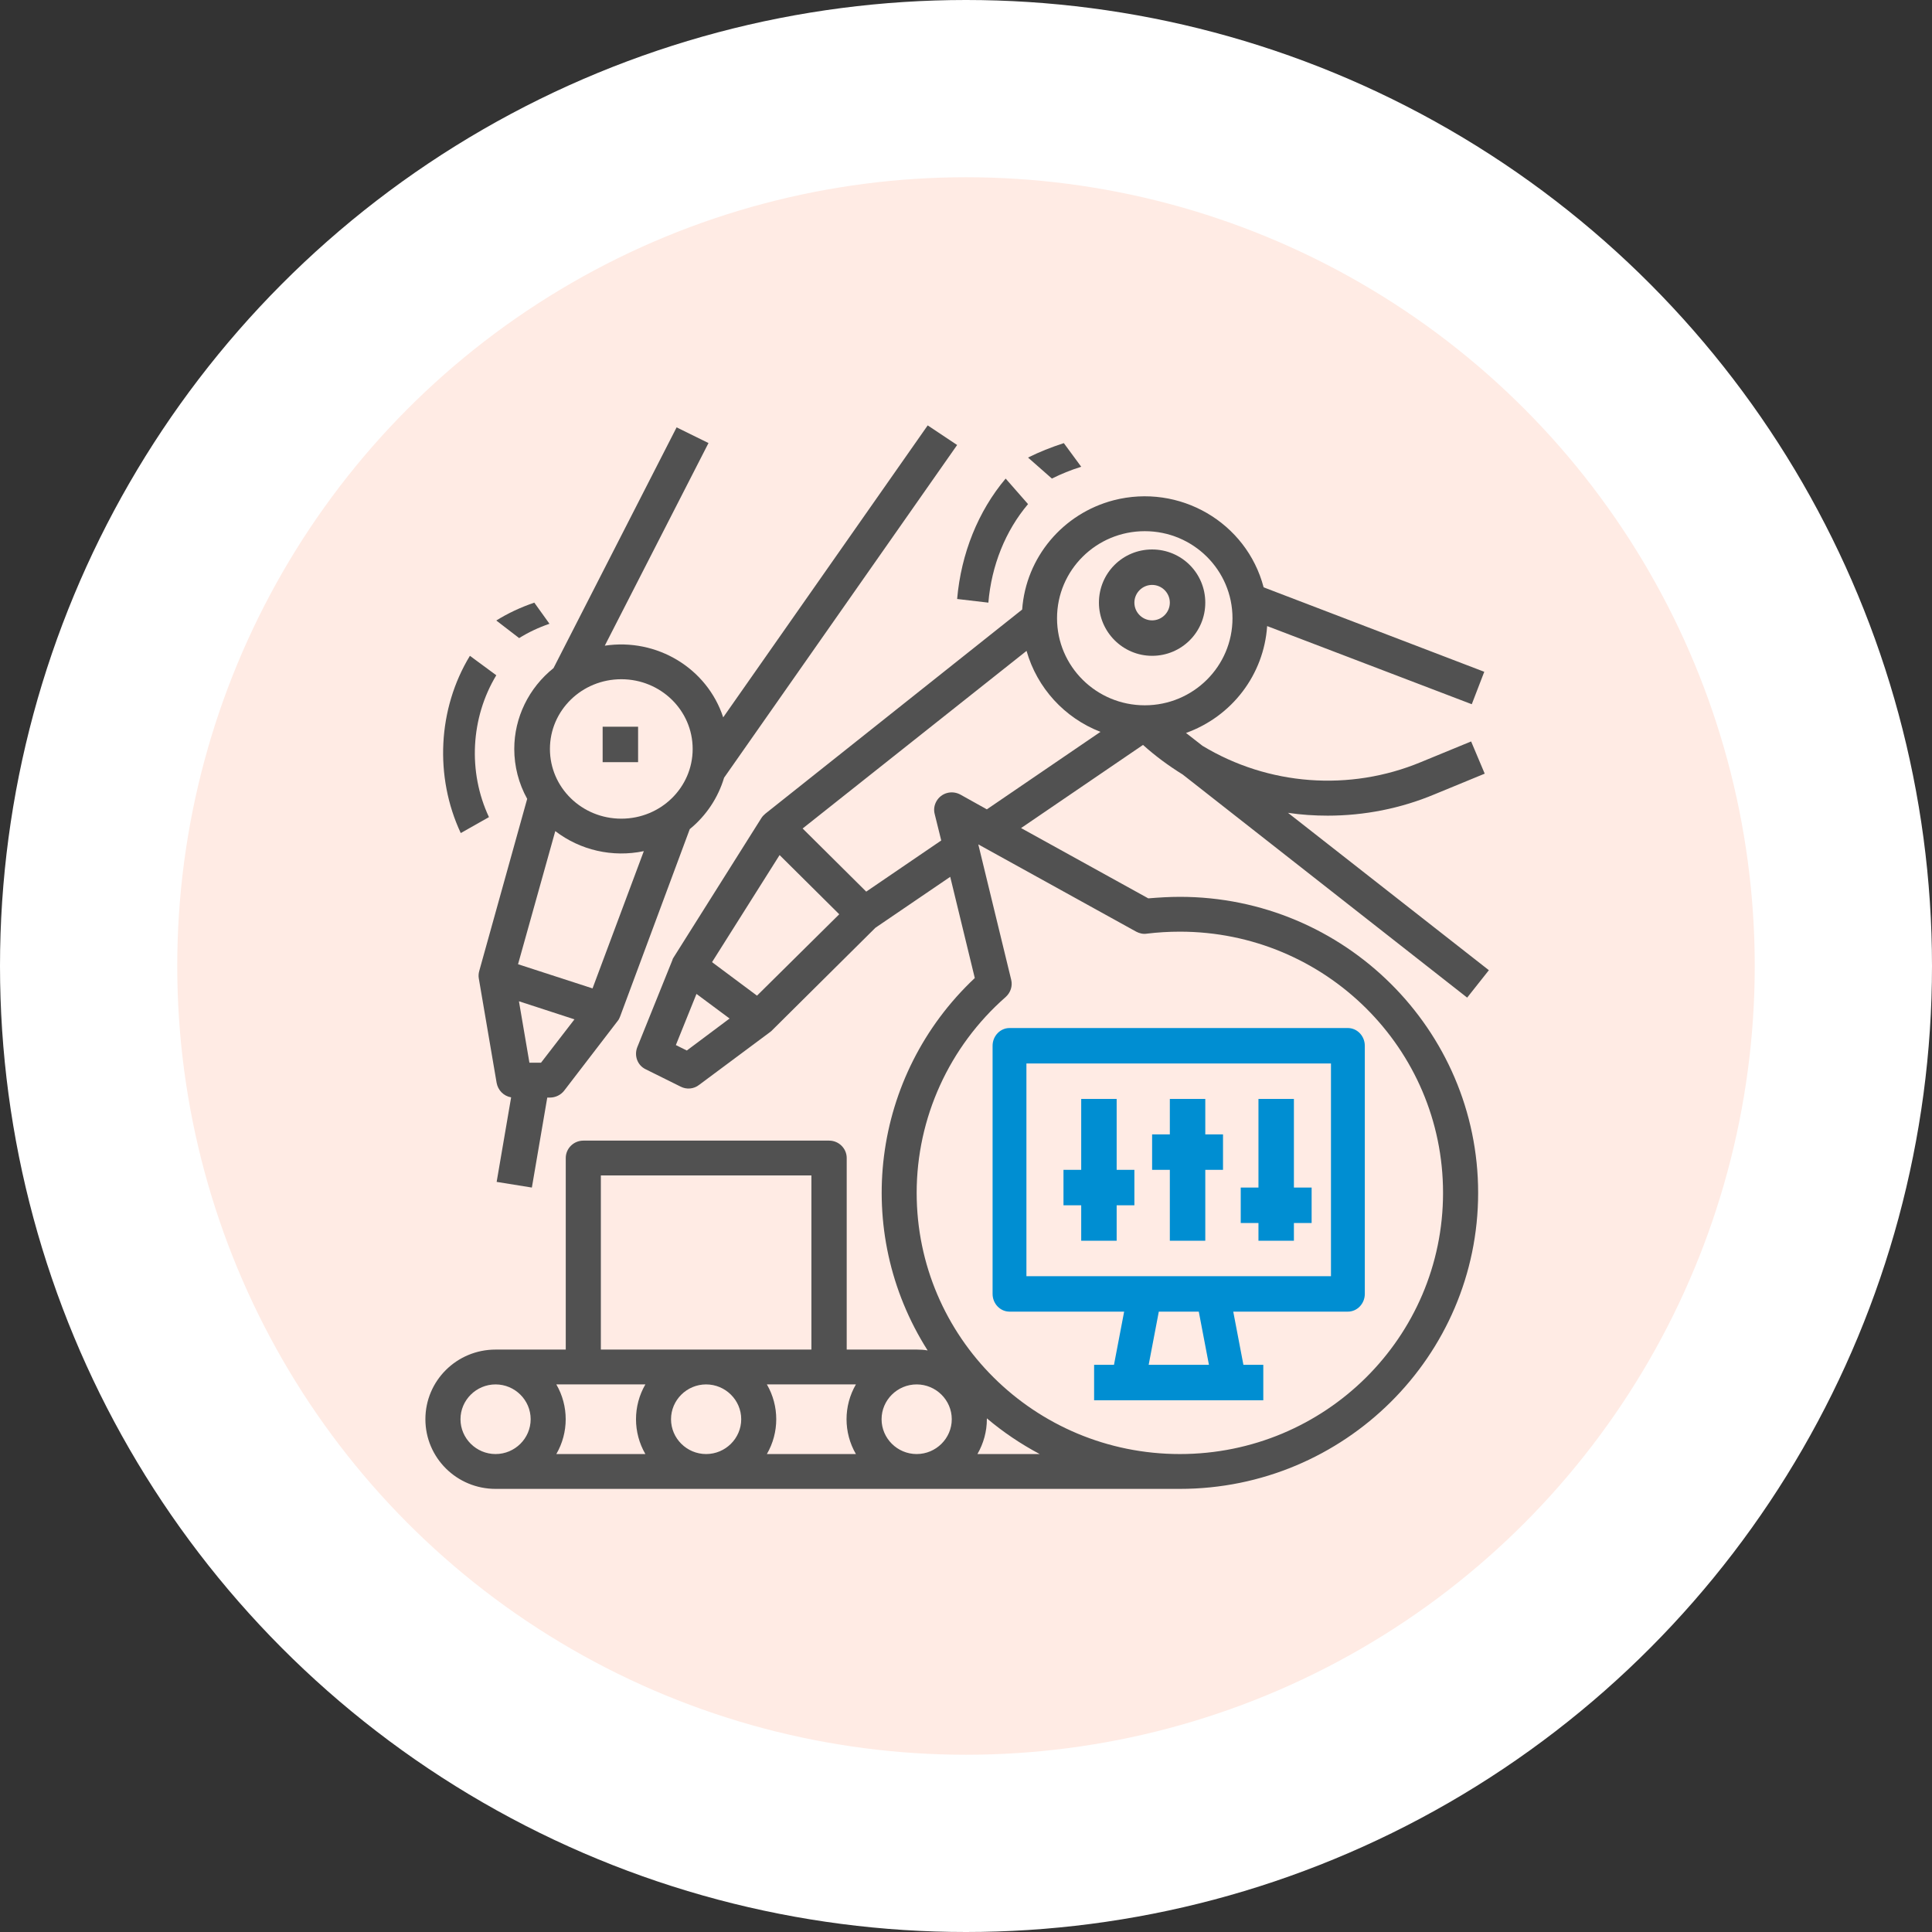 <svg xmlns="http://www.w3.org/2000/svg" width="109" height="109" viewBox="0 0 109 109" fill="none"><rect x="0" y="0" width="109" height="109" fill="#333333" stroke="none"/><circle cx="54.5" cy="54.5" r="49.5" fill="#FFEBE4" stroke="white" stroke-width="10"></circle><path d="M66.566 50.598C65.972 50.598 65.378 50.635 64.784 50.684L57.607 46.718L64.487 42.027C65.18 42.653 65.934 43.206 66.726 43.697L82.775 56.284L84 54.737L72.666 45.858C73.408 45.969 74.163 46.018 74.905 46.018C76.972 46.018 79.026 45.613 80.931 44.815L83.765 43.648L82.998 41.831L80.164 42.997C76.143 44.667 71.552 44.323 67.84 42.076L66.912 41.352C69.51 40.418 71.305 38.061 71.49 35.322L83.035 39.731L83.74 37.901L71.292 33.136C70.327 29.465 66.541 27.267 62.829 28.224C59.958 28.973 57.879 31.454 57.669 34.389L43.179 45.907C43.093 45.981 43.018 46.055 42.956 46.153L38.007 54.012C37.97 54.061 37.945 54.111 37.933 54.172L35.953 59.084C35.767 59.563 35.965 60.103 36.423 60.324L38.403 61.307C38.737 61.478 39.145 61.442 39.442 61.208L43.402 58.261C43.439 58.237 43.476 58.2 43.513 58.175L49.391 52.342L53.61 49.469L54.996 55.179C49.168 60.656 48.054 69.448 52.336 76.19C52.138 76.153 51.927 76.141 51.729 76.141H47.77V65.334C47.77 64.794 47.324 64.352 46.78 64.352H32.909C32.365 64.352 31.919 64.794 31.919 65.334V76.141H27.96C25.769 76.141 24 77.897 24 80.07C24 82.244 25.769 84 27.96 84H66.566C75.846 84 83.394 76.509 83.394 67.299C83.394 58.089 75.846 50.598 66.566 50.598ZM64.586 29.968C67.32 29.968 69.535 32.166 69.535 34.88C69.535 37.594 67.32 39.792 64.586 39.792C61.851 39.792 59.636 37.594 59.636 34.88C59.636 32.166 61.851 29.968 64.586 29.968ZM38.749 59.268L38.131 58.961L39.294 56.075L41.162 57.463L38.749 59.268ZM42.709 56.173L40.172 54.282L43.983 48.241L47.349 51.581L42.709 56.173ZM54.179 44.827C53.697 44.569 53.103 44.729 52.831 45.208C52.707 45.429 52.67 45.674 52.732 45.92L53.103 47.418L48.871 50.304L45.283 46.742L57.916 36.722C58.51 38.81 60.057 40.504 62.086 41.29L55.677 45.662L54.179 44.827ZM33.899 66.317H45.778V76.141H33.899V66.317ZM27.96 82.035C26.871 82.035 25.98 81.151 25.98 80.07C25.98 78.99 26.871 78.106 27.96 78.106C29.049 78.106 29.939 78.99 29.939 80.07C29.939 81.151 29.049 82.035 27.96 82.035ZM36.411 82.035H31.387C32.092 80.82 32.092 79.321 31.387 78.106H36.411C35.706 79.321 35.706 80.82 36.411 82.035ZM39.838 82.035C38.749 82.035 37.858 81.151 37.858 80.07C37.858 78.99 38.749 78.106 39.838 78.106C40.927 78.106 41.818 78.99 41.818 80.07C41.818 81.151 40.927 82.035 39.838 82.035ZM48.289 82.035H43.266C43.971 80.82 43.971 79.321 43.266 78.106H48.289C47.584 79.321 47.584 80.82 48.289 82.035ZM51.717 82.035C50.628 82.035 49.737 81.151 49.737 80.07C49.737 78.99 50.628 78.106 51.717 78.106C52.806 78.106 53.697 78.99 53.697 80.07C53.697 81.151 52.806 82.035 51.717 82.035ZM55.145 82.035C55.491 81.433 55.677 80.758 55.677 80.07C55.677 80.058 55.677 80.034 55.677 80.021C56.592 80.795 57.595 81.47 58.659 82.035H55.145ZM66.566 82.035C58.362 82.035 51.717 75.441 51.717 67.299C51.717 63.075 53.548 59.047 56.741 56.247C57.013 56.002 57.137 55.633 57.05 55.277L55.194 47.639L64.103 52.563C64.289 52.661 64.499 52.711 64.709 52.674C65.328 52.6 65.947 52.563 66.566 52.563C74.769 52.563 81.414 59.158 81.414 67.299C81.414 75.441 74.769 82.035 66.566 82.035Z" fill="#515151"></path><path d="M56.955 58C56.429 58 56 58.45 56 59V73C56 73.55 56.429 74 56.955 74H63.422L62.849 77H61.727V79H71.273V77H70.151L69.578 74H76.046C76.57 74 77 73.55 77 73V59C77 58.45 76.57 58 76.046 58H56.955ZM64.806 77L65.378 74H67.633L68.206 77H64.806ZM75.091 72H57.909V60H75.091V72Z" fill="#008ED2"></path><path d="M61 70H63V68H64V66H63V62H61V66H60V68H61V70Z" fill="#008ED2"></path><path d="M66 70H68V66H69V64H68V62H66V64H65V66H66V70Z" fill="#008ED2"></path><path d="M71 70H73V69H74V67H73V62H71V67H70V69H71V70Z" fill="#008ED2"></path><path d="M29.014 42.255C29.014 43.238 29.265 44.209 29.743 45.07L27.038 54.781C27 54.916 26.988 55.064 27.013 55.199L28.02 61.099C28.095 61.505 28.41 61.837 28.837 61.911L28.02 66.68L30.007 67L30.876 61.923H31.026C31.341 61.923 31.643 61.776 31.832 61.53L34.851 57.596C34.914 57.522 34.952 57.436 34.99 57.338L38.915 46.778C39.846 46.016 40.513 45.008 40.852 43.877L54 25.106L52.339 24L40.802 40.472C39.896 37.706 37.066 35.985 34.121 36.428L39.972 24.996L38.173 24.111L31.228 37.694C29.831 38.813 29.014 40.485 29.014 42.255ZM30.523 59.956H29.869L29.278 56.49L32.41 57.51L30.523 59.956ZM33.43 55.764L29.227 54.4L31.328 46.889C32.738 47.971 34.562 48.389 36.323 48.02L33.43 55.764ZM35.053 38.321C37.279 38.321 39.079 40.079 39.079 42.255C39.079 44.431 37.279 46.188 35.053 46.188C32.826 46.188 31.026 44.431 31.026 42.255C31.026 40.079 32.826 38.321 35.053 38.321Z" fill="#515151"></path><path d="M36 41H34V43H36V41Z" fill="#515151"></path><path d="M31 35.192L30.145 34C29.361 34.267 28.639 34.608 28 35.008L29.289 36C29.795 35.683 30.373 35.408 31 35.192Z" fill="#515151"></path><path d="M27.586 46.1C26.387 43.547 26.555 40.489 28 38.097L26.511 37C24.696 39.984 24.506 43.819 25.995 47L27.586 46.1Z" fill="#515151"></path><path d="M65 37C66.662 37 68 35.663 68 34C68 32.337 66.662 31 65 31C63.337 31 62 32.337 62 34C62 35.65 63.35 37 65 37ZM65 33C65.55 33 66 33.45 66 34C66 34.55 65.55 35 65 35C64.45 35 64 34.55 64 34C64 33.45 64.45 33 65 33Z" fill="#515151"></path><path d="M61 26.333L60.019 25C59.304 25.232 58.631 25.5 58 25.815L59.346 27C59.864 26.741 60.411 26.518 61 26.333Z" fill="#515151"></path><path d="M58 28.441L56.737 27C55.186 28.84 54.222 31.233 54 33.794L55.762 34C55.939 31.903 56.726 29.947 58 28.441Z" fill="#515151"></path></svg>